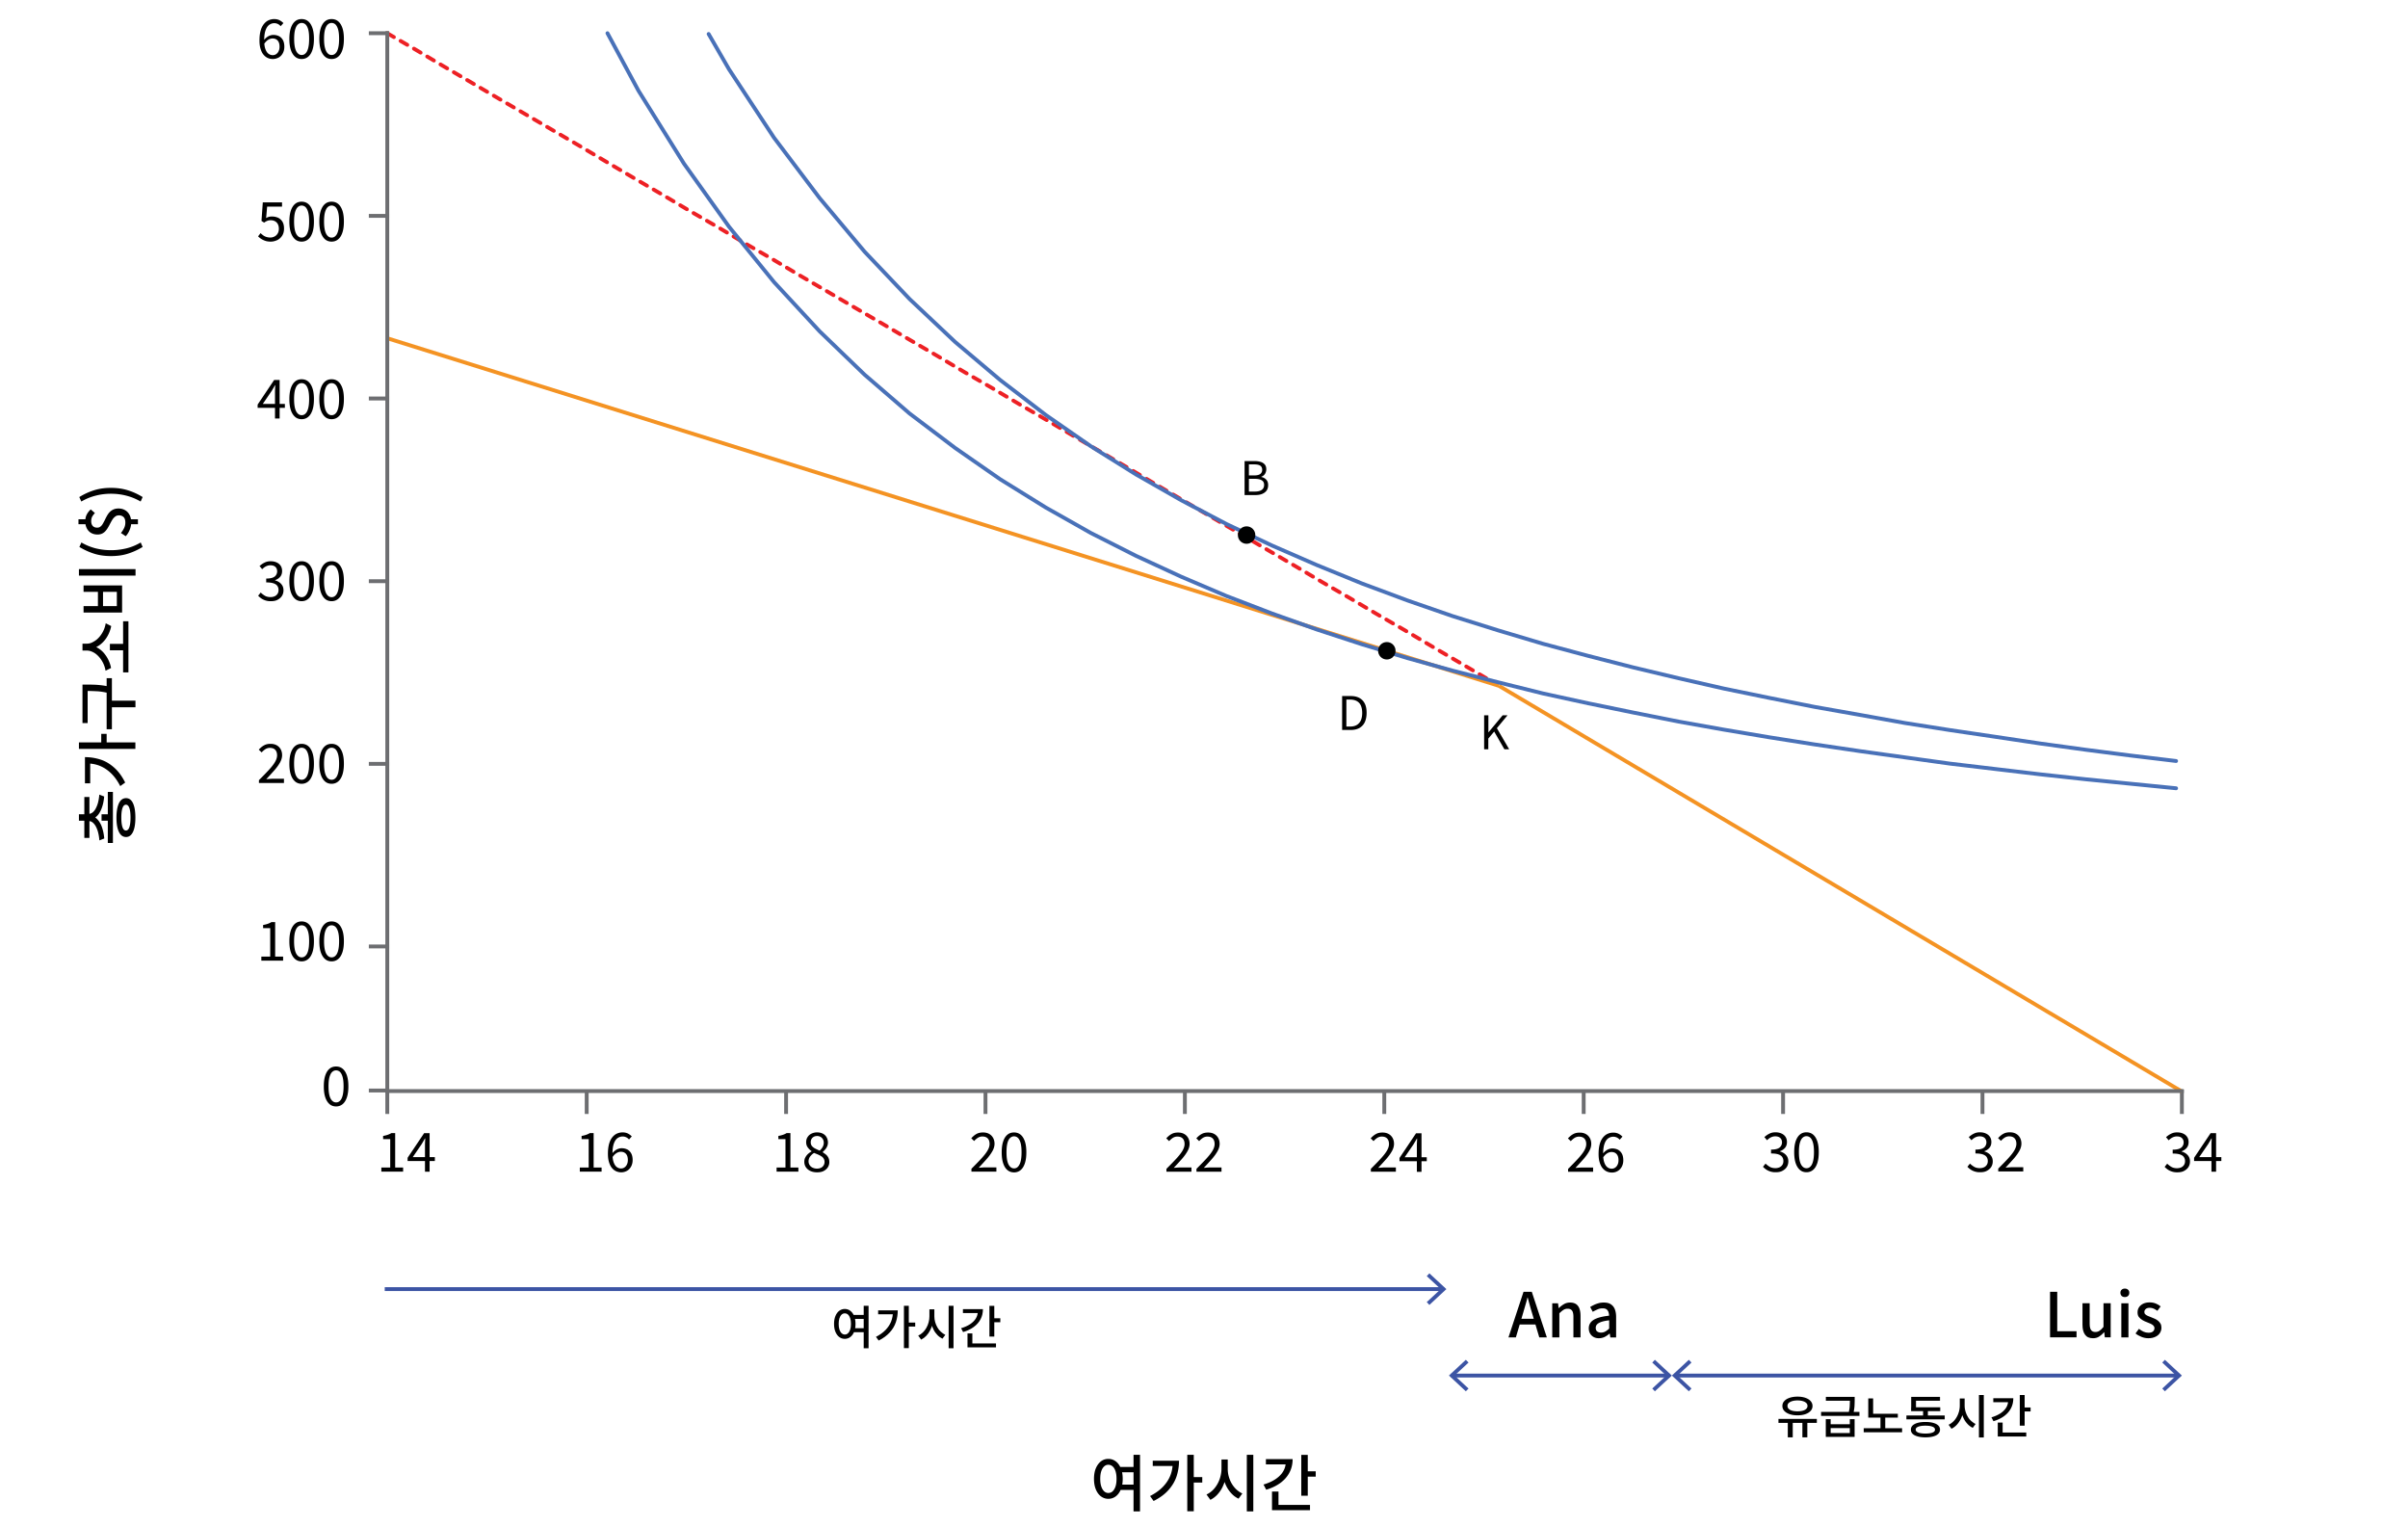 <svg version="1.1" xmlns="http://www.w3.org/2000/svg" x="0" y="0" viewBox="0 0 311.81 197.65" style="enable-background:new 0 0 311.81 197.65" xml:space="preserve"><line style="fill:none;stroke:#f49323;stroke-width:.5;stroke-linejoin:round" x1="194.1" y1="88.79" x2="50.15" y2="43.79"/><polyline style="fill:none;stroke:#ed2024;stroke-width:.5;stroke-linecap:round;stroke-linejoin:round;stroke-miterlimit:10;stroke-dasharray:1,1,1,1,1,1" points="50.14 4.3 53.72 6.37 57.27 8.48 60.81 10.55 64.4 12.66 67.94 14.73 71.53 16.83 75.07 18.9 78.62 21.01 82.2 23.12 85.75 25.19 89.29 27.29 92.88 29.36 96.42 31.47 100.01 33.54 103.55 35.65 107.1 37.72 110.68 39.82 114.23 41.89 117.81 44 121.36 46.07 124.9 48.18 128.49 50.25 132.03 52.35 135.62 54.43 139.16 56.53 142.71 58.6 146.29 60.71 149.84 62.81 153.38 64.89 156.97 66.99 160.51 69.06 164.1 71.17 167.64 73.24 171.19 75.35 174.77 77.42 178.32 79.52 181.9 81.59 185.45 83.7 188.99 85.77 192.58 87.88"/><line style="fill:none;stroke:#3c54a4;stroke-width:.5;stroke-linecap:square;stroke-linejoin:round" x1="186.75" y1="166.89" x2="50.07" y2="166.89"/><polygon style="fill:#3c54a4" points="185.09 164.85 184.75 165.21 186.56 166.89 184.75 168.57 185.09 168.94 187.29 166.89"/><line style="fill:none;stroke:#6d6e71;stroke-width:.5;stroke-linecap:square;stroke-linejoin:round" x1="50.14" y1="4.3" x2="48.01" y2="4.3"/><line style="fill:none;stroke:#6d6e71;stroke-width:.5;stroke-linecap:square;stroke-linejoin:round" x1="50.14" y1="27.95" x2="48.01" y2="27.95"/><line style="fill:none;stroke:#6d6e71;stroke-width:.5;stroke-linecap:square;stroke-linejoin:round" x1="50.14" y1="51.59" x2="48.01" y2="51.59"/><line style="fill:none;stroke:#6d6e71;stroke-width:.5;stroke-linecap:square;stroke-linejoin:round" x1="50.14" y1="75.24" x2="48.01" y2="75.24"/><line style="fill:none;stroke:#6d6e71;stroke-width:.5;stroke-linecap:square;stroke-linejoin:round" x1="50.14" y1="98.89" x2="48.01" y2="98.89"/><line style="fill:none;stroke:#6d6e71;stroke-width:.5;stroke-linecap:square;stroke-linejoin:round" x1="50.14" y1="122.53" x2="48.01" y2="122.53"/><line style="fill:none;stroke:#6d6e71;stroke-width:.5;stroke-linecap:square;stroke-linejoin:round" x1="50.14" y1="141.18" x2="48.01" y2="141.18"/><line style="fill:none;stroke:#6d6e71;stroke-width:.5;stroke-linecap:square;stroke-linejoin:round" x1="50.15" y1="143.96" x2="50.15" y2="141.31"/><line style="fill:none;stroke:#6d6e71;stroke-width:.5;stroke-linecap:square;stroke-linejoin:round" x1="75.97" y1="143.96" x2="75.97" y2="141.31"/><line style="fill:none;stroke:#6d6e71;stroke-width:.5;stroke-linecap:square;stroke-linejoin:round" x1="101.79" y1="143.96" x2="101.79" y2="141.31"/><line style="fill:none;stroke:#6d6e71;stroke-width:.5;stroke-linecap:square;stroke-linejoin:round" x1="127.61" y1="143.96" x2="127.61" y2="141.31"/><line style="fill:none;stroke:#6d6e71;stroke-width:.5;stroke-linecap:square;stroke-linejoin:round" x1="153.43" y1="143.96" x2="153.43" y2="141.31"/><line style="fill:none;stroke:#6d6e71;stroke-width:.5;stroke-linecap:square;stroke-linejoin:round" x1="179.25" y1="143.96" x2="179.25" y2="141.31"/><line style="fill:none;stroke:#6d6e71;stroke-width:.5;stroke-linecap:square;stroke-linejoin:round" x1="205.07" y1="143.96" x2="205.07" y2="141.31"/><line style="fill:none;stroke:#6d6e71;stroke-width:.5;stroke-linecap:square;stroke-linejoin:round" x1="230.89" y1="143.96" x2="230.89" y2="141.31"/><line style="fill:none;stroke:#6d6e71;stroke-width:.5;stroke-linecap:square;stroke-linejoin:round" x1="256.71" y1="143.96" x2="256.71" y2="141.31"/><line style="fill:none;stroke:#6d6e71;stroke-width:.5;stroke-linecap:square;stroke-linejoin:round" x1="282.53" y1="143.96" x2="282.53" y2="141.31"/><line style="fill:none;stroke:#f49323;stroke-width:.5;stroke-linejoin:round" x1="282.53" y1="141.31" x2="194.1" y2="88.79"/><line style="fill:none;stroke:#3c54a4;stroke-width:.5;stroke-linecap:square;stroke-linejoin:round" x1="281.98" y1="178.08" x2="217.03" y2="178.08"/><polygon style="fill:#3c54a4" points="280.33 176.04 279.99 176.4 281.79 178.08 279.99 179.76 280.33 180.12 282.53 178.08"/><polygon style="fill:#3c54a4" points="218.69 176.04 219.03 176.4 217.22 178.08 219.03 179.76 218.69 180.12 216.49 178.08"/><line style="fill:none;stroke:#3c54a4;stroke-width:.5;stroke-linecap:square;stroke-linejoin:round" x1="215.95" y1="178.08" x2="188.16" y2="178.08"/><polygon style="fill:#3c54a4" points="214.29 176.04 213.95 176.4 215.76 178.08 213.95 179.76 214.29 180.12 216.49 178.08"/><polygon style="fill:#3c54a4" points="189.81 176.04 190.16 176.4 188.35 178.08 190.16 179.76 189.81 180.12 187.62 178.08"/><line style="fill:none;stroke:#6d6e71;stroke-width:.5;stroke-linecap:square;stroke-linejoin:round" x1="50.15" y1="4.3" x2="50.15" y2="141.18"/><line style="fill:none;stroke:#6d6e71;stroke-width:.5;stroke-linecap:square" x1="50.14" y1="141.25" x2="282.53" y2="141.25"/><polyline style="fill:none;stroke:#4971b8;stroke-width:.5;stroke-linecap:round;stroke-linejoin:round;stroke-miterlimit:10" points="91.76 4.4 94.4 8.97 100.23 17.83 106.13 25.64 111.96 32.59 117.79 38.72 123.69 44.28 129.52 49.2 135.41 53.72 141.25 57.77 147.08 61.41 152.97 64.77 158.81 67.84 164.7 70.62 170.53 73.16 176.36 75.54 182.26 77.74 188.09 79.76 193.99 81.61 199.82 83.35 205.65 84.91 211.55 86.42 217.38 87.81 223.21 89.14 229.1 90.35 234.94 91.51 240.83 92.55 246.66 93.6 252.5 94.52 258.39 95.39 264.22 96.26 270.12 97.07 275.95 97.82 281.78 98.52"/><polyline style="fill:none;stroke:#4971b8;stroke-width:.5;stroke-linecap:round;stroke-linejoin:round;stroke-miterlimit:10" points="78.66 4.3 82.68 11.75 88.57 21.19 94.4 29.35 100.23 36.52 106.13 42.89 111.96 48.51 117.79 53.54 123.69 58 129.52 62.05 135.41 65.7 141.25 69 147.08 71.95 152.97 74.67 158.81 77.16 164.7 79.42 170.53 81.5 176.36 83.41 182.26 85.2 188.09 86.82 193.99 88.33 199.82 89.78 205.65 91.05 211.55 92.26 217.38 93.42 223.21 94.46 229.1 95.45 234.94 96.37 240.83 97.24 246.66 98.05 252.5 98.86 258.39 99.56 264.22 100.25 270.12 100.89 275.95 101.47 281.78 102.05"/><circle style="fill:#000101" cx="161.42" cy="69.27" r="1.13"/><circle style="fill:#000101" cx="179.58" cy="84.25" r="1.13"/><path d="M161.16 64.09v-4.4h1.3c.3 0 .56.04.79.11.23.07.4.19.53.34.13.16.19.36.19.62 0 .14-.03.28-.08.41s-.12.24-.22.34c-.1.09-.21.16-.35.21v.03c.26.05.47.16.64.34.17.18.25.41.25.71 0 .29-.07.53-.21.72-.14.19-.34.33-.59.43-.25.1-.54.14-.87.14h-1.38zm.56-2.54h.65c.38 0 .65-.06.82-.19.16-.13.25-.3.25-.53 0-.26-.09-.44-.26-.55s-.43-.16-.78-.16h-.68v1.43zm0 2.09h.77c.38 0 .67-.07.88-.21.21-.14.32-.36.32-.65 0-.28-.1-.48-.31-.6-.21-.13-.5-.19-.89-.19h-.77v1.65zM173.79 94.51v-4.4h1.1c.45 0 .83.08 1.14.25.31.17.54.42.7.74.16.32.23.72.23 1.19 0 .46-.08.86-.23 1.19s-.39.58-.69.76c-.3.17-.68.26-1.12.26h-1.13zm.55-.45h.5c.34 0 .63-.07.86-.21.23-.14.4-.34.52-.6.11-.26.17-.58.17-.95 0-.38-.06-.69-.17-.95-.11-.26-.29-.45-.52-.58-.23-.13-.52-.2-.86-.2h-.5v3.49zM192.18 97v-4.4h.55v2.21h.01l1.84-2.21h.63l-1.38 1.67 1.59 2.73h-.62l-1.32-2.29-.76.9V97h-.54zM49.38 151.68v-.53h1.15v-3.68h-.92v-.41c.23-.04.43-.09.6-.15.17-.06.33-.13.47-.22h.49v4.46h1.03v.53h-2.82zM55.03 151.68v-3.35c0-.13 0-.28.01-.47.01-.19.02-.35.02-.48h-.03c-.07.12-.13.23-.2.35s-.14.23-.21.36l-1.17 1.71h2.86v.51h-3.53v-.42l2.14-3.19h.71v4.99h-.6zM75.08 151.68v-.53h1.15v-3.68h-.92v-.41c.23-.04.43-.09.6-.15.17-.06.33-.13.47-.22h.49v4.46h1.03v.53h-2.82zM80.45 151.77c-.25 0-.48-.05-.69-.15-.21-.1-.39-.25-.55-.45s-.27-.45-.36-.75c-.09-.3-.13-.65-.13-1.05 0-.5.05-.92.15-1.28s.24-.64.42-.86c.18-.22.38-.38.61-.48.23-.1.47-.15.71-.15.27 0 .5.05.7.15.2.1.36.23.5.37l-.36.4a1.062 1.062 0 00-.82-.39c-.24 0-.46.07-.66.21-.2.14-.36.37-.48.7s-.18.77-.18 1.33c0 .41.04.76.13 1.04s.22.5.38.64c.17.14.37.22.6.22.17 0 .32-.05.45-.14a.9.9 0 00.31-.38c.08-.16.12-.35.12-.57s-.03-.41-.1-.57-.17-.28-.31-.37-.31-.13-.51-.13c-.16 0-.34.05-.53.16s-.37.29-.55.55l-.02-.5c.11-.14.23-.26.36-.36s.27-.18.42-.23c.15-.05.29-.08.42-.08.29 0 .54.06.76.17.21.11.38.29.5.51.12.23.18.51.18.85 0 .32-.07.6-.2.84s-.31.43-.54.56c-.22.12-.46.19-.73.19zM100.56 151.68v-.53h1.15v-3.68h-.92v-.41c.23-.04.43-.09.6-.15.17-.06.33-.13.47-.22h.49v4.46h1.03v.53h-2.82zM105.79 151.77c-.32 0-.6-.06-.85-.17-.25-.12-.44-.28-.58-.48-.14-.21-.21-.44-.21-.71 0-.22.04-.41.14-.58.09-.17.21-.32.35-.45.15-.13.29-.23.45-.32v-.03c-.19-.13-.35-.29-.49-.48s-.21-.41-.21-.68c0-.26.06-.48.19-.67.12-.19.29-.34.5-.44.21-.1.45-.16.72-.16.29 0 .55.06.76.17.21.11.37.27.48.47s.17.43.17.69c0 .18-.04.34-.11.5-.07.15-.16.29-.27.41-.11.12-.21.22-.3.3v.03c.14.09.28.19.42.3.13.11.24.25.32.41s.12.35.12.58c0 .24-.07.47-.2.67s-.32.36-.56.48-.52.16-.84.16zm0-.48c.2 0 .38-.04.52-.11.15-.07.26-.18.34-.31.08-.13.12-.28.12-.45a.82.82 0 00-.41-.72c-.12-.08-.27-.16-.43-.23-.16-.07-.34-.14-.52-.21-.21.13-.37.29-.51.47-.13.18-.2.39-.2.62 0 .18.05.34.14.48.09.15.22.26.39.34.18.08.36.12.56.12zm.35-2.33c.17-.15.3-.31.39-.48.09-.17.14-.34.14-.53 0-.16-.03-.31-.1-.44s-.17-.24-.3-.32a.888.888 0 00-.47-.12c-.24 0-.43.07-.59.22-.15.15-.23.34-.23.58 0 .2.05.37.16.5s.25.24.43.33c.18.09.37.18.57.26zM125.79 151.69v-.38c.5-.5.93-.94 1.28-1.32s.62-.72.8-1.03c.18-.31.27-.59.27-.86 0-.19-.03-.36-.1-.51a.732.732 0 00-.31-.34c-.14-.08-.32-.12-.53-.12-.21 0-.4.06-.58.17-.18.12-.34.26-.48.42l-.37-.36c.21-.23.43-.42.66-.55s.52-.2.85-.2c.31 0 .57.06.79.18.22.12.39.29.52.51.12.22.19.48.19.77 0 .31-.09.63-.27.95-.18.32-.42.66-.73 1.01s-.66.74-1.05 1.15l.42-.03c.15-.01.29-.02.42-.02h1.45v.55h-3.23zM131.31 151.78c-.33 0-.62-.1-.86-.3s-.42-.49-.55-.88c-.13-.39-.19-.86-.19-1.42 0-.56.06-1.02.19-1.41s.31-.67.55-.87c.24-.2.52-.29.86-.29.33 0 .62.1.85.29.24.2.42.49.55.87s.19.85.19 1.41c0 .56-.06 1.03-.19 1.42-.13.39-.31.68-.55.88s-.52.3-.85.3zm0-.52c.2 0 .37-.07.51-.22s.26-.37.34-.68c.08-.31.12-.7.12-1.19s-.04-.88-.12-1.18c-.08-.3-.2-.53-.34-.67a.728.728 0 00-.51-.21c-.19 0-.36.07-.51.21-.15.14-.27.36-.35.67-.08.3-.12.7-.12 1.18s.04.88.12 1.19c.08.31.2.53.35.68.15.15.32.22.51.22zM151.04 151.7v-.38c.5-.5.93-.94 1.28-1.32.35-.38.62-.72.8-1.03.18-.31.27-.59.27-.86 0-.19-.03-.36-.1-.51s-.17-.26-.31-.34-.32-.12-.53-.12c-.21 0-.4.06-.58.17-.18.12-.34.26-.48.42l-.37-.36c.21-.23.43-.42.67-.55.24-.14.52-.2.85-.2.31 0 .57.06.79.18.22.12.39.29.52.51.12.22.19.48.19.77 0 .31-.09.63-.27.95-.18.32-.42.66-.73 1.01s-.66.74-1.05 1.15l.42-.03c.15-.01.29-.02.42-.02h1.45v.55h-3.24zM154.93 151.7v-.38c.5-.5.93-.94 1.28-1.32.35-.38.62-.72.8-1.03.18-.31.27-.59.27-.86 0-.19-.03-.36-.1-.51s-.17-.26-.31-.34-.32-.12-.53-.12c-.21 0-.4.06-.58.17-.18.12-.34.26-.48.42l-.37-.36c.21-.23.43-.42.67-.55.24-.14.52-.2.85-.2.31 0 .57.06.79.18.22.12.39.29.52.51.12.22.19.48.19.77 0 .31-.09.63-.27.95-.18.32-.42.66-.73 1.01s-.66.74-1.05 1.15l.42-.03c.15-.01.29-.02.42-.02h1.45v.55h-3.24zM177.51 151.7v-.38c.5-.5.93-.94 1.28-1.32.35-.38.62-.72.8-1.03.18-.31.27-.59.27-.86 0-.19-.03-.36-.1-.51s-.17-.26-.31-.34-.32-.12-.53-.12c-.21 0-.4.06-.58.17-.18.12-.34.26-.48.42l-.37-.36c.21-.23.43-.42.67-.55.24-.14.52-.2.85-.2.31 0 .57.06.79.18.22.12.39.29.52.51.12.22.19.48.19.77 0 .31-.09.63-.27.95-.18.32-.42.66-.73 1.01s-.66.74-1.05 1.15l.42-.03c.15-.01.29-.02.42-.02h1.45v.55h-3.24zM183.47 151.7v-3.35c0-.13 0-.28.01-.47.01-.19.02-.35.02-.48h-.03c-.07.12-.13.23-.2.35s-.14.23-.21.36l-1.17 1.71h2.86v.51h-3.53v-.42l2.14-3.19h.71v4.99h-.6zM203.05 151.71v-.38c.5-.5.93-.94 1.28-1.32.35-.38.62-.72.8-1.03.18-.31.27-.59.27-.86 0-.19-.03-.36-.1-.51s-.17-.26-.31-.34-.32-.12-.53-.12c-.21 0-.4.06-.58.17-.18.12-.34.26-.48.42l-.37-.36c.21-.23.43-.42.67-.55.24-.14.52-.2.85-.2.31 0 .57.06.79.18.22.12.39.29.52.51.12.22.19.48.19.77 0 .31-.09.63-.27.95-.18.32-.42.66-.73 1.01s-.66.74-1.05 1.15l.42-.03c.15-.01.29-.02.42-.02h1.45v.55h-3.24zM208.73 151.8c-.25 0-.48-.05-.69-.15-.21-.1-.39-.25-.55-.45s-.27-.45-.36-.75c-.09-.3-.13-.65-.13-1.05 0-.5.05-.92.15-1.28s.24-.64.42-.86c.18-.22.38-.38.61-.48.23-.1.47-.15.71-.15.27 0 .5.05.7.15.2.1.36.23.5.37l-.36.4a1.062 1.062 0 00-.82-.39c-.24 0-.46.07-.66.21-.2.14-.36.37-.48.7s-.18.77-.18 1.33c0 .41.04.76.13 1.04s.22.5.38.64c.17.14.37.22.6.22.17 0 .32-.05.45-.14a.9.9 0 00.31-.38c.08-.16.12-.35.12-.57s-.03-.41-.1-.57-.17-.28-.31-.37-.31-.13-.51-.13c-.16 0-.34.05-.53.16s-.37.29-.55.55l-.02-.5c.11-.14.23-.26.36-.36s.27-.18.42-.23c.15-.05.29-.08.42-.08.29 0 .54.06.76.17.21.11.38.29.5.51.12.23.18.51.18.85 0 .32-.07.6-.2.84s-.31.43-.54.56c-.22.13-.47.19-.73.19zM229.93 151.76a2.111 2.111 0 01-1.24-.36c-.15-.11-.29-.22-.4-.35l.33-.41c.15.15.33.29.53.41s.45.18.74.18c.21 0 .39-.04.54-.11.16-.07.28-.18.37-.32s.13-.3.13-.49c0-.2-.05-.37-.15-.52s-.27-.26-.5-.34c-.23-.08-.55-.12-.95-.12v-.5c.35 0 .63-.04.84-.12s.35-.19.44-.34c.09-.14.14-.3.14-.47 0-.24-.08-.44-.23-.58-.15-.14-.37-.21-.64-.21-.21 0-.4.05-.58.14s-.34.22-.49.37l-.34-.41c.2-.18.41-.33.64-.44.23-.12.49-.18.79-.18.29 0 .55.05.77.15.23.1.4.24.53.43s.19.42.19.68c0 .3-.08.55-.25.75-.17.2-.39.34-.66.44v.03c.2.05.38.13.55.25.16.11.29.25.39.42.1.17.15.37.15.61 0 .3-.08.55-.22.76s-.35.37-.59.49-.52.16-.83.16zM233.92 151.76c-.33 0-.62-.1-.85-.3s-.42-.49-.55-.88c-.13-.39-.19-.86-.19-1.42 0-.56.06-1.02.19-1.41.13-.38.31-.67.55-.87.24-.2.52-.29.85-.29.33 0 .62.1.85.29.24.2.42.49.55.87.13.38.19.85.19 1.41 0 .56-.06 1.03-.19 1.42-.13.39-.31.68-.55.88s-.52.3-.85.3zm0-.52c.2 0 .37-.07.51-.22.15-.14.26-.37.34-.68.08-.31.12-.7.12-1.19s-.04-.88-.12-1.18c-.08-.3-.2-.53-.34-.67a.728.728 0 00-.51-.21c-.19 0-.36.07-.51.21-.15.14-.26.36-.35.67-.08.3-.12.7-.12 1.18s.04.88.12 1.19c.08.31.2.53.35.68s.32.22.51.22zM256.4 151.76a2.111 2.111 0 01-1.24-.36c-.15-.11-.29-.22-.4-.35l.33-.41c.15.15.33.29.53.41s.45.18.74.18c.21 0 .39-.04.54-.11.16-.07.28-.18.37-.32s.13-.3.13-.49c0-.2-.05-.37-.15-.52s-.27-.26-.5-.34c-.23-.08-.55-.12-.95-.12v-.5c.35 0 .63-.04.84-.12s.35-.19.44-.34c.09-.14.14-.3.14-.47 0-.24-.08-.44-.23-.58-.15-.14-.37-.21-.64-.21-.21 0-.4.05-.58.14s-.34.22-.49.37l-.34-.41c.2-.18.41-.33.64-.44.23-.12.49-.18.79-.18.29 0 .55.05.77.15.23.1.4.24.53.43s.19.42.19.68c0 .3-.08.55-.25.75-.17.2-.39.34-.66.44v.03c.2.05.38.13.55.25.16.11.29.25.39.42.1.17.15.37.15.61 0 .3-.08.55-.22.76s-.35.37-.59.49-.52.16-.83.16zM258.75 151.67v-.38c.5-.5.93-.94 1.28-1.32.35-.38.62-.72.8-1.03.18-.31.27-.59.27-.86 0-.19-.03-.36-.1-.51s-.17-.26-.31-.34-.32-.12-.53-.12c-.21 0-.4.06-.58.17-.18.12-.34.26-.48.42l-.37-.36c.21-.23.43-.42.67-.55.24-.14.52-.2.85-.2.31 0 .57.06.79.18.22.12.39.29.52.51.12.22.19.48.19.77 0 .31-.09.63-.27.95-.18.32-.42.66-.73 1.01s-.66.74-1.05 1.15l.42-.03c.15-.01.29-.02.42-.02h1.45v.55h-3.24z"/><g><path d="M281.94 151.77a2.111 2.111 0 01-1.24-.36c-.15-.11-.29-.22-.4-.35l.33-.41c.15.15.33.29.53.41s.45.18.74.18c.21 0 .39-.04.54-.11.16-.07.28-.18.37-.32s.13-.3.13-.49c0-.2-.05-.37-.15-.52s-.27-.26-.5-.34c-.23-.08-.55-.12-.95-.12v-.5c.35 0 .63-.04.84-.12s.35-.19.44-.34c.09-.14.14-.3.14-.47 0-.24-.08-.44-.23-.58-.15-.14-.37-.21-.64-.21-.21 0-.4.05-.58.14s-.34.22-.49.37l-.34-.41c.2-.18.41-.33.64-.44.23-.12.49-.18.79-.18.29 0 .55.05.77.15.23.1.4.24.53.43s.19.42.19.68c0 .3-.08.55-.25.75-.17.2-.39.34-.66.44v.03c.2.05.38.13.55.25.16.11.29.25.39.42.1.17.15.37.15.61 0 .3-.08.55-.22.76s-.35.37-.59.49-.52.16-.83.16zM286.36 151.68v-3.35c0-.13 0-.28.01-.47.01-.19.02-.35.02-.48h-.03c-.07.12-.13.23-.2.35s-.14.23-.21.36l-1.17 1.71h2.86v.51h-3.53v-.42l2.14-3.19h.71v4.99h-.6z"/></g><g><path d="M195.33 173.14l1.95-5.9h1.07l1.95 5.9h-.98l-.95-3.2c-.1-.32-.19-.64-.28-.97l-.27-.99h-.03c-.08.34-.17.67-.27.99-.09.33-.19.65-.28.97l-.95 3.2h-.96zm1.1-1.67v-.74h2.75v.74h-2.75zM201 173.14v-4.41h.75l.08.62h.02c.2-.2.42-.37.66-.51.23-.14.5-.21.8-.21.47 0 .81.15 1.03.45.22.3.32.73.32 1.29v2.77h-.92v-2.66c0-.38-.06-.65-.18-.81-.12-.16-.31-.24-.57-.24-.2 0-.38.05-.54.15-.16.1-.33.25-.53.44v3.12H201zM207.03 173.25c-.25 0-.47-.05-.67-.16-.2-.11-.35-.26-.46-.45-.11-.19-.17-.42-.17-.67 0-.47.21-.84.63-1.1.42-.26 1.09-.44 2-.54a1.71 1.71 0 00-.08-.47c-.05-.14-.13-.26-.25-.35s-.29-.13-.51-.13c-.23 0-.45.04-.66.14-.21.09-.42.19-.61.31l-.34-.62c.15-.1.33-.19.51-.28s.39-.16.6-.22c.21-.06.44-.08.66-.08.37 0 .67.07.9.22.23.15.41.36.52.64.11.28.17.61.17 1.01v2.65h-.75l-.07-.5h-.03c-.2.17-.41.32-.65.44-.22.1-.47.16-.74.16zm.28-.73c.19 0 .37-.04.54-.13.17-.09.34-.22.52-.39v-1.07c-.43.05-.78.12-1.03.21s-.44.2-.55.33c-.11.12-.16.27-.16.44 0 .22.07.38.2.47.13.09.29.14.48.14z"/></g><g><path d="M265.46 173.14v-5.9h.93v5.1h2.5v.79h-3.43zM271.02 173.25c-.47 0-.81-.15-1.03-.46-.22-.3-.33-.73-.33-1.29v-2.78h.93v2.66c0 .37.06.64.18.81.12.17.3.25.56.25.2 0 .38-.05.54-.16s.33-.27.51-.5v-3.06h.93v4.41h-.76l-.07-.66h-.02c-.2.23-.42.42-.64.56-.23.15-.49.22-.8.22zM275.15 167.92c-.18 0-.32-.05-.42-.15-.1-.1-.16-.24-.16-.41 0-.16.05-.29.16-.39.1-.1.24-.15.42-.15.17 0 .3.05.41.15.11.1.16.23.16.39 0 .17-.05.31-.16.41-.11.1-.24.15-.41.15zm-.46 5.22v-4.41h.92v4.41h-.92zM278.18 173.25c-.3 0-.6-.06-.89-.18s-.55-.26-.76-.44l.44-.6c.19.15.39.28.59.37s.42.14.65.14c.26 0 .45-.06.58-.17.12-.11.19-.25.19-.42 0-.13-.05-.25-.14-.34-.09-.09-.21-.17-.36-.24-.15-.07-.3-.13-.46-.19-.2-.07-.39-.16-.58-.27s-.34-.24-.47-.4-.18-.37-.18-.61c0-.25.06-.47.19-.66.12-.19.31-.34.54-.46.23-.11.51-.17.84-.17.29 0 .56.05.8.15.24.1.45.22.62.37l-.42.57c-.15-.11-.31-.2-.47-.28-.16-.07-.33-.11-.5-.11-.25 0-.43.05-.54.16-.12.1-.18.23-.18.39 0 .12.04.22.13.3.08.08.2.15.34.21s.29.12.45.18c.15.05.31.12.46.19.15.07.29.16.41.26s.22.22.3.36c.08.14.12.32.12.52 0 .25-.06.47-.19.68s-.31.37-.56.49c-.27.14-.58.2-.95.2z"/></g><g><path d="M230.29 183.69h4.97v.52h-4.97v-.52zm2.47-2.88c.38 0 .72.05 1.01.15.29.1.52.24.68.42.16.18.25.39.25.64 0 .24-.08.46-.25.64s-.39.32-.68.42c-.29.1-.63.15-1.01.15s-.72-.05-1.02-.15c-.29-.1-.52-.24-.69-.42s-.25-.4-.25-.64c0-.25.08-.46.25-.64.16-.18.39-.32.69-.42.3-.1.64-.15 1.02-.15zm0 .49c-.26 0-.49.03-.69.09-.19.06-.34.14-.45.24-.11.1-.16.23-.16.38s.05.28.16.38c.11.11.26.19.45.24.19.05.42.08.69.08.26 0 .49-.03.68-.08.19-.05.35-.13.45-.24.11-.11.16-.23.16-.38s-.05-.27-.16-.38c-.11-.1-.26-.19-.45-.24-.19-.06-.42-.09-.68-.09zm-1.26 2.72h.64v2.06h-.64v-2.06zm1.89 0h.64v2.06h-.64v-2.06zM235.81 182.79h4.97v.51h-4.97v-.51zm.62.94h.62v.65h2.48v-.65h.62v2.29h-3.73v-2.29zm0-2.89h3.5v.5h-3.5v-.5zm.62 4.04v.64h2.48v-.64h-2.48zm2.49-4.04h.62v.41c0 .23-.01.47-.02.74-.01.26-.06.57-.14.93l-.63.02c.09-.36.14-.68.15-.95.01-.27.02-.52.02-.74v-.41zM241.33 184.9h4.97v.52h-4.97v-.52zm.59-3.86h.63v2.21h-.63v-2.21zm0 1.99h3.83v.5h-3.83v-.5zm1.58.31h.62v1.72h-.62v-1.72zM246.86 183.25h4.96v.5h-4.96v-.5zm2.46.84c.59 0 1.05.09 1.39.26.33.17.5.42.5.73 0 .32-.17.57-.5.74s-.8.26-1.39.26c-.58 0-1.04-.09-1.38-.26s-.5-.42-.5-.74.17-.56.5-.73c.33-.17.79-.26 1.38-.26zm-1.85-3.25h3.74v.5h-3.11v1.16h-.62v-1.66zm0 1.35h3.77v.5h-3.77v-.5zm1.85 2.38c-.27 0-.5.02-.68.06-.19.04-.33.1-.43.17-.1.07-.15.17-.15.28s.05.21.15.28c.1.08.24.14.43.17.19.04.42.06.68.06.27 0 .5-.02.68-.06.19-.04.33-.1.42-.17a.35.35 0 000-.56c-.1-.07-.24-.13-.42-.17-.18-.04-.41-.06-.68-.06zm-.3-2.18h.62v1.06h-.62v-1.06zM253.77 181.05h.52v.9c0 .33-.04.65-.11.96-.07.31-.18.6-.32.86-.14.27-.3.5-.5.71-.19.2-.42.37-.66.49l-.38-.52c.22-.1.42-.24.6-.41.18-.17.33-.37.46-.6s.22-.46.29-.72c.07-.26.1-.51.1-.77v-.9zm.11 0h.52v.9c0 .25.03.5.1.74s.16.47.29.69c.12.22.27.41.45.57.18.16.37.3.58.4l-.37.5c-.24-.12-.46-.27-.65-.47-.19-.2-.36-.42-.49-.68s-.24-.53-.31-.83c-.07-.3-.11-.61-.11-.92v-.9zm2.37-.45h.63v5.5h-.63v-5.5zM260.03 181.02h.67c0 .48-.1.92-.31 1.31-.2.39-.5.72-.88 1s-.84.5-1.38.66l-.26-.5c.46-.13.84-.31 1.17-.52.32-.22.57-.46.74-.74.17-.28.25-.58.25-.91v-.3zm-1.92 0h2.25v.51h-2.25v-.51zm.58 3.15h.63v1.52h-.63v-1.52zm0 1.29h3.69v.51h-3.69v-.51zm2.85-4.86h.63v3.97h-.63v-3.97zm.44 1.61h.96v.52h-.96v-.52z"/></g><g><path d="M143.52 188.87c.36 0 .68.11.96.32s.5.51.66.9c.16.38.24.84.24 1.36 0 .53-.08.99-.24 1.37s-.38.69-.66.9c-.28.21-.6.32-.96.32s-.68-.11-.96-.32c-.28-.21-.5-.51-.66-.9s-.24-.84-.24-1.37c0-.52.08-.98.24-1.36.16-.38.38-.68.66-.9s.6-.32.96-.32zm0 .76c-.21 0-.39.07-.55.22s-.28.35-.37.62-.13.6-.13.98.04.71.13.98.21.48.37.63c.16.15.34.22.55.22.21 0 .4-.07.56-.22.16-.15.28-.36.37-.63.09-.27.13-.6.13-.98s-.04-.7-.13-.98c-.09-.27-.21-.48-.37-.62a.84.84 0 00-.56-.22zm1.31.28h2.11v.69h-2.11v-.69zm0 2.29h2.11v.69h-2.11v-.69zm1.95-3.86h.84v7.33h-.84v-7.33zM151.85 189.11h.82c0 .71-.11 1.39-.32 2.03s-.57 1.23-1.05 1.77c-.48.54-1.12 1.01-1.92 1.41l-.46-.64c.66-.34 1.21-.73 1.64-1.17s.76-.93.98-1.47c.22-.54.32-1.14.32-1.79v-.14zm-2.58 0h3.01v.68h-3.01v-.68zm4.47-.77h.84v7.31h-.84v-7.31zm.62 2.89h1.32v.7h-1.32v-.7zM158.14 188.95h.69v1.2c0 .44-.05.87-.14 1.28-.1.41-.24.79-.42 1.15-.18.36-.41.67-.66.94-.26.27-.55.49-.88.65l-.5-.69c.29-.13.56-.32.8-.55s.44-.5.61-.8.3-.62.39-.96.14-.69.14-1.03v-1.19zm.15 0h.69v1.2c0 .34.04.67.13.99s.21.63.38.92.37.54.6.76c.24.22.49.39.78.53l-.49.67c-.33-.15-.62-.36-.87-.62a4.02 4.02 0 01-.66-.9 4.904 4.904 0 01-.56-2.34v-1.21zm3.16-.61h.84v7.33h-.84v-7.33zM166.48 188.9h.9c0 .65-.14 1.23-.41 1.74-.27.52-.66.96-1.17 1.34-.51.37-1.12.67-1.84.88l-.35-.67c.61-.18 1.13-.41 1.56-.7.43-.29.76-.62.98-.99.22-.37.34-.78.34-1.21v-.39zm-2.56 0h3v.68h-3v-.68zm.79 4.2h.84v2.02h-.84v-2.02zm0 1.73h4.92v.68h-4.92v-.68zm3.79-6.48h.84v5.29h-.84v-5.29zm.59 2.13h1.28v.69h-1.28v-.69z"/></g><g><path d="M10.22 106.25v-.83h1.05v.83h-1.05zm.7 2.23v-5.3h.66v5.3h-.66zm.41-2.37v-.74h.13c.18 0 .34-.06.5-.17.16-.12.3-.28.42-.5s.23-.48.31-.78c.08-.31.14-.66.17-1.05l.63.25c-.04.44-.11.85-.22 1.21-.11.37-.25.68-.42.95s-.38.47-.62.62c-.23.14-.5.22-.78.22h-.12zm0 .18v-.74h.13c.29 0 .55.07.78.22.23.14.44.35.62.62s.32.58.42.95c.11.37.18.77.22 1.21l-.63.25c-.03-.39-.09-.74-.17-1.05-.08-.31-.19-.57-.31-.79s-.27-.38-.42-.5a.861.861 0 00-.5-.17h-.14zm1.82-.04v-.83h1.11v.83h-1.11zm.81 2.88v-6.61h.66v6.61h-.66zm1.12-3.28c0-.79.11-1.41.32-1.86.21-.44.52-.66.92-.66.39 0 .7.22.9.66.21.44.31 1.06.31 1.86 0 .79-.1 1.41-.31 1.85-.21.44-.51.66-.9.66-.4 0-.71-.22-.92-.66-.22-.45-.32-1.06-.32-1.85zm.63 0c0 .54.05.95.15 1.24.1.29.25.43.45.43.19 0 .34-.14.44-.43s.15-.7.15-1.24-.05-.96-.15-1.24c-.1-.29-.25-.43-.44-.43-.2 0-.35.14-.45.43-.1.28-.15.69-.15 1.24zM10.22 96.95v-.84h7.31v.84h-7.31zm.78 1.89v-.82c.71 0 1.38.11 2.03.32s1.23.57 1.77 1.05c.54.48 1.01 1.12 1.41 1.92l-.64.46c-.34-.66-.73-1.21-1.17-1.64s-.93-.76-1.47-.98c-.54-.22-1.14-.32-1.79-.32H11zm0 2.57V98.4h.68v3.01H11zm2.11-5.08v-1.32h.7v1.32h-.7zM10.68 89.45v-.82h.64c.26 0 .53 0 .82.01.29.01.6.03.94.07.34.04.72.1 1.14.2l-.1.83c-.6-.14-1.12-.23-1.57-.25s-.86-.04-1.23-.04h-.64zm0 4.16v-4.57h.67v4.57h-.67zm3.13.8V87.8h.68v6.61h-.68zm.47-2.85v-.85h3.26v.85h-3.26zM10.68 84.06v-.73h.55c.22 0 .45-.04.66-.14s.42-.22.62-.38c.19-.16.37-.35.53-.57s.3-.46.41-.72c.11-.26.19-.54.24-.83l.71.36c-.06.33-.17.65-.3.95-.14.3-.3.58-.5.83s-.42.47-.66.65c-.25.18-.51.33-.8.42s-.58.15-.89.15h-.57zm0 .16v-.74h.55c.31 0 .61.05.89.15s.55.24.8.42.47.4.66.65.37.53.5.83c.14.3.24.62.3.95l-.71.35a3.63 3.63 0 00-.65-1.54c-.16-.22-.34-.41-.53-.57-.19-.16-.4-.28-.62-.37-.22-.09-.44-.13-.66-.13h-.53zm3.55-.03v-.83h1.91v.83h-1.91zm1.71 2.86v-6.62h.69v6.62h-.69zM10.22 74.52v-.84h7.33v.84h-7.33zm.6 4.78v-.83h1.86v-1.85h-1.86v-.83h4.99v3.51h-4.99zm2.52-.83h1.79v-1.85h-1.79v1.85zM18.47 70.81c-.61.37-1.24.66-1.91.87-.66.21-1.39.31-2.19.31-.79 0-1.52-.1-2.18-.31-.67-.21-1.3-.5-1.91-.87l.26-.58c.58.34 1.19.59 1.85.76a8.398 8.398 0 003.98 0c.66-.16 1.27-.42 1.85-.76l.25.58zM11.36 67.87h-1.2v-.64h1.2v.64zm5.63-.22c0 .2-.03.41-.09.63-.06.22-.15.43-.25.62-.11.2-.23.37-.37.52l-.62-.42c.17-.2.3-.42.41-.64.11-.22.16-.46.16-.71 0-.31-.07-.55-.22-.7a.814.814 0 00-.6-.23c-.18 0-.34.04-.47.14s-.25.21-.35.36-.19.31-.28.48c-.09.17-.18.35-.28.52-.1.18-.21.34-.33.48-.12.15-.27.27-.44.36s-.38.14-.63.14c-.32 0-.6-.07-.84-.21-.24-.14-.42-.34-.55-.59s-.2-.55-.2-.88c0-.37.07-.67.2-.92s.3-.46.51-.65l.54.47c-.16.17-.28.33-.36.48-.08.16-.12.35-.12.58 0 .26.07.46.2.61.14.15.33.22.57.22.17 0 .31-.04.43-.14s.22-.21.3-.36c.09-.15.17-.31.26-.48.08-.18.17-.35.27-.53s.21-.34.34-.48c.13-.14.29-.26.48-.35s.42-.14.68-.14c.33 0 .61.07.86.22.25.14.44.35.58.62.14.27.21.6.21.98zm.87.22h-1.22v-.64h1.22v.64zM18.47 64.35l-.26.58a7.14 7.14 0 00-1.85-.76c-.66-.17-1.32-.25-1.99-.25-.67 0-1.33.08-1.99.25a7 7 0 00-1.85.76l-.26-.58a8.44 8.44 0 011.91-.88c.67-.21 1.39-.31 2.18-.31.79 0 1.52.1 2.19.31.68.21 1.31.5 1.92.88z"/></g><g><path d="M109.39 169.46c.27 0 .51.08.72.24.21.16.37.38.49.67.12.29.18.63.18 1.02 0 .4-.06.74-.18 1.03s-.28.51-.49.67c-.21.16-.45.24-.72.24-.27 0-.51-.08-.72-.24-.21-.16-.37-.38-.49-.67s-.18-.63-.18-1.03c0-.39.06-.73.18-1.02.12-.29.28-.51.49-.67.22-.16.45-.24.72-.24zm0 .57c-.16 0-.29.05-.41.16s-.21.26-.28.47c-.07.2-.1.45-.1.73 0 .29.03.53.1.74.07.2.16.36.28.47.12.11.25.17.41.17.16 0 .3-.05.42-.17.12-.11.21-.27.28-.47.07-.2.1-.45.1-.74 0-.28-.03-.53-.1-.73-.07-.2-.16-.36-.28-.47s-.26-.16-.42-.16zm.99.2h1.58v.52h-1.58v-.52zm0 1.72h1.58v.52h-1.58v-.52zm1.46-2.9h.63v5.5h-.63v-5.5zM115.64 169.64h.61c0 .53-.08 1.04-.24 1.52-.16.48-.42.93-.79 1.33-.36.4-.84.76-1.44 1.06l-.35-.48c.5-.26.91-.55 1.23-.88s.57-.7.73-1.1c.16-.41.24-.86.24-1.34v-.11zm-1.93 0h2.26v.51h-2.26v-.51zm3.34-.59h.63v5.48h-.63v-5.48zm.47 2.17h.99v.52h-.99v-.52zM120.35 169.51h.52v.9c0 .33-.04.65-.11.96-.07.31-.18.6-.32.86-.14.27-.3.5-.5.71-.19.2-.42.37-.66.49l-.38-.52c.22-.1.42-.24.6-.41.18-.17.33-.37.46-.6s.22-.46.29-.72c.07-.26.1-.51.1-.77v-.9zm.12 0h.52v.9c0 .25.03.5.1.74s.16.47.29.69c.12.22.27.41.45.57.18.16.37.3.58.4l-.37.5c-.24-.12-.46-.27-.65-.47-.19-.2-.36-.42-.49-.68s-.24-.53-.31-.83c-.07-.3-.11-.61-.11-.92v-.9zm2.37-.46h.63v5.5h-.63v-5.5zM126.61 169.48h.67c0 .48-.1.92-.31 1.31-.2.39-.5.72-.88 1s-.84.5-1.38.66l-.26-.5c.46-.13.84-.31 1.17-.52.32-.22.57-.46.74-.74.17-.28.25-.58.25-.91v-.3zm-1.92 0h2.25v.51h-2.25v-.51zm.59 3.15h.63v1.52h-.63v-1.52zm0 1.29h3.69v.51h-3.69v-.51zm2.84-4.86h.63v3.97h-.63v-3.97zm.45 1.6h.96v.52h-.96v-.52z"/></g><g><path d="M35.33 7.64c-.25 0-.48-.05-.69-.15-.21-.1-.39-.25-.55-.45s-.27-.45-.36-.75c-.09-.3-.13-.65-.13-1.05 0-.5.05-.92.15-1.28s.25-.64.43-.86c.18-.22.38-.38.61-.48.23-.1.47-.15.71-.15.27 0 .5.05.7.15.2.1.36.23.5.37l-.36.4a1.062 1.062 0 00-.81-.39c-.24 0-.46.07-.66.21-.2.14-.36.37-.48.7s-.18.77-.18 1.33c0 .41.04.76.13 1.04s.22.5.38.64c.17.14.37.22.6.22.17 0 .32-.05.45-.14a.9.9 0 00.31-.38c.08-.16.12-.35.12-.57s-.03-.41-.1-.57-.17-.28-.31-.37-.31-.13-.51-.13c-.16 0-.34.05-.53.16s-.37.29-.55.55l-.02-.5c.11-.14.23-.26.36-.36s.27-.18.42-.23c.15-.05.29-.08.42-.08.29 0 .54.06.76.17.21.11.38.29.5.51.12.23.18.51.18.85 0 .32-.07.6-.2.84s-.31.43-.54.56c-.24.12-.49.19-.75.19zM39.06 7.64c-.33 0-.62-.1-.85-.3s-.42-.49-.55-.88c-.13-.39-.19-.86-.19-1.42 0-.56.06-1.02.19-1.41.13-.38.31-.67.55-.87.24-.2.52-.29.85-.29.33 0 .62.1.85.29.24.2.42.49.55.87.13.38.19.85.19 1.41 0 .56-.06 1.03-.19 1.42-.13.39-.31.68-.55.88s-.52.3-.85.3zm0-.52c.2 0 .37-.07.51-.22.15-.14.26-.37.34-.68.08-.31.12-.7.12-1.19s-.03-.87-.11-1.18c-.08-.3-.2-.53-.34-.67a.728.728 0 00-.51-.21c-.19 0-.36.07-.51.21-.15.14-.26.36-.35.67-.08.3-.12.7-.12 1.18s.04.88.12 1.19c.08.31.2.53.35.68s.31.22.5.22zM42.94 7.64c-.33 0-.62-.1-.85-.3s-.42-.49-.55-.88c-.13-.39-.19-.86-.19-1.42 0-.56.06-1.02.19-1.41.13-.38.31-.67.55-.87.24-.2.52-.29.85-.29.33 0 .62.1.85.29.24.2.42.49.55.87.13.38.19.85.19 1.41 0 .56-.06 1.03-.19 1.42-.13.39-.31.68-.55.88s-.52.3-.85.3zm0-.52c.2 0 .37-.07.51-.22.15-.14.26-.37.34-.68.08-.31.12-.7.12-1.19s-.04-.88-.12-1.18c-.08-.3-.2-.53-.34-.67a.728.728 0 00-.51-.21c-.19 0-.36.07-.51.21-.15.14-.26.36-.35.67-.08.3-.12.7-.12 1.18s.04.89.13 1.2c.08.31.2.53.35.68s.31.21.5.21z"/></g><g><path d="M35.06 31.28c-.27 0-.5-.03-.7-.1a2.367 2.367 0 01-.94-.58l.32-.42c.1.1.21.19.33.28.12.09.25.16.41.21s.33.08.53.08.38-.05.55-.14a1 1 0 00.4-.39c.1-.17.15-.37.15-.6 0-.35-.1-.62-.29-.82-.19-.19-.45-.29-.77-.29-.17 0-.31.03-.44.08s-.26.13-.41.23l-.34-.22.17-2.4h2.49v.55h-1.93l-.13 1.48c.11-.07.23-.12.35-.15.12-.04.26-.05.42-.05.29 0 .54.06.78.16.23.11.42.28.56.51.14.23.21.53.21.89s-.08.67-.24.92c-.16.25-.37.44-.63.57-.29.13-.56.2-.85.2zM39.06 31.28c-.33 0-.62-.1-.85-.3s-.42-.49-.55-.88c-.13-.39-.19-.86-.19-1.42 0-.56.06-1.02.19-1.41.13-.38.31-.67.55-.87.24-.2.52-.29.85-.29.33 0 .62.1.85.29.24.2.42.49.55.87.13.38.19.85.19 1.41 0 .56-.06 1.03-.19 1.42-.13.39-.31.68-.55.88s-.52.3-.85.3zm0-.52c.2 0 .37-.07.51-.22.15-.14.26-.37.34-.68.08-.31.12-.7.12-1.19s-.04-.88-.12-1.18c-.08-.3-.2-.53-.34-.67a.728.728 0 00-.51-.21c-.19 0-.36.07-.51.21-.15.14-.26.36-.35.67-.08.3-.12.7-.12 1.18s.04.88.12 1.19c.08.31.2.53.35.68s.32.22.51.22zM42.94 31.28c-.33 0-.62-.1-.85-.3s-.42-.49-.55-.88c-.13-.39-.19-.86-.19-1.42 0-.56.06-1.02.19-1.41.13-.38.31-.67.55-.87.24-.2.52-.29.85-.29.33 0 .62.1.85.29.24.2.42.49.55.87.13.38.19.85.19 1.41 0 .56-.06 1.03-.19 1.42-.13.39-.31.68-.55.88s-.52.3-.85.3zm0-.52c.2 0 .37-.07.51-.22.15-.14.26-.37.34-.68.08-.31.12-.7.12-1.19s-.04-.88-.12-1.18c-.08-.3-.2-.53-.34-.67a.728.728 0 00-.51-.21c-.19 0-.36.07-.51.21-.15.14-.26.36-.35.67-.08.3-.12.7-.12 1.18s.04.88.12 1.19c.08.31.2.53.35.68s.32.22.51.22z"/></g><g><path d="M35.61 54.17v-3.35c0-.13 0-.28.01-.47.01-.19.02-.35.02-.48h-.03c-.07.12-.13.23-.2.35s-.14.23-.21.36l-1.17 1.71h2.86v.51h-3.53v-.42l2.14-3.19h.71v4.99h-.6zM39.06 54.27c-.33 0-.62-.1-.85-.3s-.42-.49-.55-.88c-.13-.39-.19-.86-.19-1.42 0-.56.06-1.02.19-1.41.13-.38.31-.67.55-.87.24-.2.52-.29.85-.29.33 0 .62.1.85.29.24.2.42.49.55.87.13.38.19.85.19 1.41 0 .56-.06 1.03-.19 1.42-.13.39-.31.68-.55.88s-.52.3-.85.3zm0-.52c.2 0 .37-.07.51-.22.15-.14.26-.37.34-.68.08-.31.12-.7.12-1.19s-.04-.88-.12-1.18c-.08-.3-.2-.53-.34-.67a.728.728 0 00-.51-.21c-.19 0-.36.07-.51.21-.15.14-.26.36-.35.67-.08.3-.12.7-.12 1.18s.04.88.12 1.19c.08.31.2.53.35.68s.32.22.51.22zM42.94 54.27c-.33 0-.62-.1-.85-.3s-.42-.49-.55-.88c-.13-.39-.19-.86-.19-1.42 0-.56.06-1.02.19-1.41.13-.38.31-.67.55-.87.24-.2.52-.29.85-.29.33 0 .62.1.85.29.24.2.42.49.55.87.13.38.19.85.19 1.41 0 .56-.06 1.03-.19 1.42-.13.39-.31.68-.55.88s-.52.3-.85.3zm0-.52c.2 0 .37-.07.51-.22.15-.14.26-.37.34-.68.08-.31.12-.7.12-1.19s-.04-.88-.12-1.18c-.08-.3-.2-.53-.34-.67a.728.728 0 00-.51-.21c-.19 0-.36.07-.51.21-.15.14-.26.36-.35.67-.08.3-.12.7-.12 1.18s.04.88.12 1.19c.08.31.2.53.35.68s.32.22.51.22z"/></g><g><path d="M35.07 77.83a2.111 2.111 0 01-1.24-.36c-.15-.11-.29-.22-.4-.35l.33-.41c.15.15.33.29.53.41s.45.18.74.18c.21 0 .39-.04.54-.11.16-.07.28-.18.37-.32s.13-.3.13-.49c0-.2-.05-.37-.15-.52s-.27-.26-.5-.34c-.23-.08-.55-.12-.95-.12v-.5c.35 0 .63-.04.84-.12s.35-.19.44-.34c.09-.14.14-.3.14-.47 0-.24-.08-.44-.23-.58-.15-.14-.37-.21-.64-.21-.21 0-.4.05-.58.14s-.34.22-.49.37l-.34-.41c.2-.18.41-.33.64-.44.23-.12.49-.18.79-.18.29 0 .55.05.77.15.23.1.4.24.53.43s.19.42.19.68c0 .3-.08.55-.25.75-.17.2-.39.34-.66.44v.03c.2.05.38.13.55.25.16.11.29.25.39.42.1.17.15.37.15.61 0 .3-.08.55-.22.76s-.35.37-.59.49-.52.16-.83.16zM39.06 77.83c-.33 0-.62-.1-.85-.3s-.42-.49-.55-.88c-.13-.39-.19-.86-.19-1.42 0-.56.06-1.02.19-1.41.13-.38.31-.67.55-.87.24-.2.52-.29.85-.29.33 0 .62.1.85.29.24.2.42.49.55.87.13.38.19.85.19 1.41 0 .56-.06 1.03-.19 1.42-.13.39-.31.68-.55.88s-.52.3-.85.3zm0-.52c.2 0 .37-.07.51-.22.15-.14.26-.37.34-.68.08-.31.12-.7.12-1.19s-.04-.88-.12-1.18c-.08-.3-.2-.53-.34-.67a.728.728 0 00-.51-.21c-.19 0-.36.07-.51.21-.15.14-.26.36-.35.67-.08.3-.12.7-.12 1.18s.04.88.12 1.19c.08.31.2.53.35.68s.32.22.51.22zM42.94 77.83c-.33 0-.62-.1-.85-.3s-.42-.49-.55-.88c-.13-.39-.19-.86-.19-1.42 0-.56.06-1.02.19-1.41.13-.38.31-.67.55-.87.24-.2.52-.29.85-.29.33 0 .62.1.85.29.24.2.42.49.55.87.13.38.19.85.19 1.41 0 .56-.06 1.03-.19 1.42-.13.39-.31.68-.55.88s-.52.3-.85.3zm0-.52c.2 0 .37-.07.51-.22.15-.14.26-.37.34-.68.08-.31.12-.7.12-1.19s-.04-.88-.12-1.18c-.08-.3-.2-.53-.34-.67a.728.728 0 00-.51-.21c-.19 0-.36.07-.51.21-.15.14-.26.36-.35.67-.08.3-.12.7-.12 1.18s.04.88.12 1.19c.08.31.2.53.35.68s.32.22.51.22z"/></g><g><path d="M33.53 101.38V101c.5-.5.93-.94 1.28-1.32.35-.38.62-.72.8-1.03.18-.31.27-.59.27-.86 0-.19-.03-.36-.1-.51s-.17-.26-.31-.34-.32-.12-.53-.12c-.21 0-.4.06-.58.17-.18.12-.34.26-.48.42l-.37-.36c.21-.23.43-.42.67-.55.24-.14.52-.2.85-.2.31 0 .57.06.79.18.22.12.39.29.52.51.12.22.19.48.19.77 0 .31-.09.63-.27.95-.18.32-.42.66-.73 1.01s-.66.74-1.05 1.15l.42-.03c.15-.01.29-.02.42-.02h1.45v.55h-3.24zM39.06 101.47c-.33 0-.62-.1-.85-.3s-.42-.49-.55-.88c-.13-.39-.19-.86-.19-1.42 0-.56.06-1.02.19-1.41.13-.38.31-.67.55-.87.24-.2.52-.29.85-.29.33 0 .62.1.85.29.24.2.42.49.55.87.13.38.19.85.19 1.41 0 .56-.06 1.03-.19 1.42-.13.39-.31.68-.55.88s-.52.3-.85.3zm0-.52c.2 0 .37-.07.51-.22.15-.14.26-.37.34-.68.08-.31.12-.7.12-1.19s-.04-.88-.12-1.18c-.08-.3-.2-.53-.34-.67a.728.728 0 00-.51-.21c-.19 0-.36.07-.51.21-.15.14-.26.36-.35.67-.08.3-.12.7-.12 1.18s.04.88.12 1.19c.08.31.2.53.35.68s.32.22.51.22zM42.94 101.47c-.33 0-.62-.1-.85-.3s-.42-.49-.55-.88c-.13-.39-.19-.86-.19-1.42 0-.56.06-1.02.19-1.41.13-.38.31-.67.55-.87.24-.2.52-.29.85-.29.33 0 .62.1.85.29.24.2.42.49.55.87.13.38.19.85.19 1.41 0 .56-.06 1.03-.19 1.42-.13.39-.31.68-.55.88s-.52.3-.85.3zm0-.52c.2 0 .37-.07.51-.22.15-.14.26-.37.34-.68.08-.31.12-.7.12-1.19s-.04-.88-.12-1.18c-.08-.3-.2-.53-.34-.67a.728.728 0 00-.51-.21c-.19 0-.36.07-.51.21-.15.14-.26.36-.35.67-.08.3-.12.7-.12 1.18s.04.88.12 1.19c.08.31.2.53.35.68s.32.22.51.22z"/></g><g><path d="M33.84 124.37v-.53h1.15v-3.68h-.92v-.41c.23-.04.43-.09.6-.15.17-.06.33-.13.47-.22h.49v4.46h1.03v.53h-2.82zM39.06 124.46c-.33 0-.62-.1-.85-.3s-.42-.49-.55-.88c-.13-.39-.19-.86-.19-1.42 0-.56.06-1.02.19-1.41.13-.38.31-.67.55-.87.24-.2.52-.29.85-.29.33 0 .62.1.85.29.24.2.42.49.55.87.13.38.19.85.19 1.41 0 .56-.06 1.03-.19 1.42-.13.39-.31.68-.55.88s-.52.3-.85.3zm0-.52c.2 0 .37-.07.51-.22.15-.14.26-.37.34-.68.08-.31.12-.7.12-1.19s-.04-.88-.12-1.18c-.08-.3-.2-.53-.34-.67a.728.728 0 00-.51-.21c-.19 0-.36.07-.51.21-.15.14-.26.36-.35.67-.08.3-.12.7-.12 1.18s.04.88.12 1.19c.08.31.2.53.35.68s.32.22.51.22zM42.94 124.46c-.33 0-.62-.1-.85-.3s-.42-.49-.55-.88c-.13-.39-.19-.86-.19-1.42 0-.56.06-1.02.19-1.41.13-.38.31-.67.55-.87.24-.2.52-.29.85-.29.33 0 .62.1.85.29.24.2.42.49.55.87.13.38.19.85.19 1.41 0 .56-.06 1.03-.19 1.42-.13.39-.31.68-.55.88s-.52.3-.85.3zm0-.52c.2 0 .37-.07.51-.22.15-.14.26-.37.34-.68.08-.31.12-.7.12-1.19s-.04-.88-.12-1.18c-.08-.3-.2-.53-.34-.67a.728.728 0 00-.51-.21c-.19 0-.36.07-.51.21-.15.14-.26.36-.35.67-.08.3-.12.7-.12 1.18s.04.88.12 1.19c.08.31.2.53.35.68s.32.22.51.22z"/></g><g><path d="M43.52 143.24c-.33 0-.62-.1-.85-.3s-.42-.49-.55-.88c-.13-.39-.19-.86-.19-1.42 0-.56.06-1.02.19-1.41.13-.38.31-.67.55-.87.24-.2.52-.29.85-.29.33 0 .62.1.85.29.24.2.42.49.55.87.13.38.19.85.19 1.41 0 .56-.06 1.03-.19 1.42-.13.39-.31.68-.55.88s-.52.3-.85.3zm0-.52c.2 0 .37-.07.51-.22.15-.14.26-.37.34-.68.08-.31.12-.7.12-1.19s-.04-.88-.12-1.18c-.08-.3-.2-.53-.34-.67a.728.728 0 00-.51-.21c-.19 0-.36.07-.51.21-.15.14-.26.36-.35.67-.08.3-.12.7-.12 1.18s.04.88.12 1.19c.08.31.2.53.35.68s.32.22.51.22z"/></g></svg>
